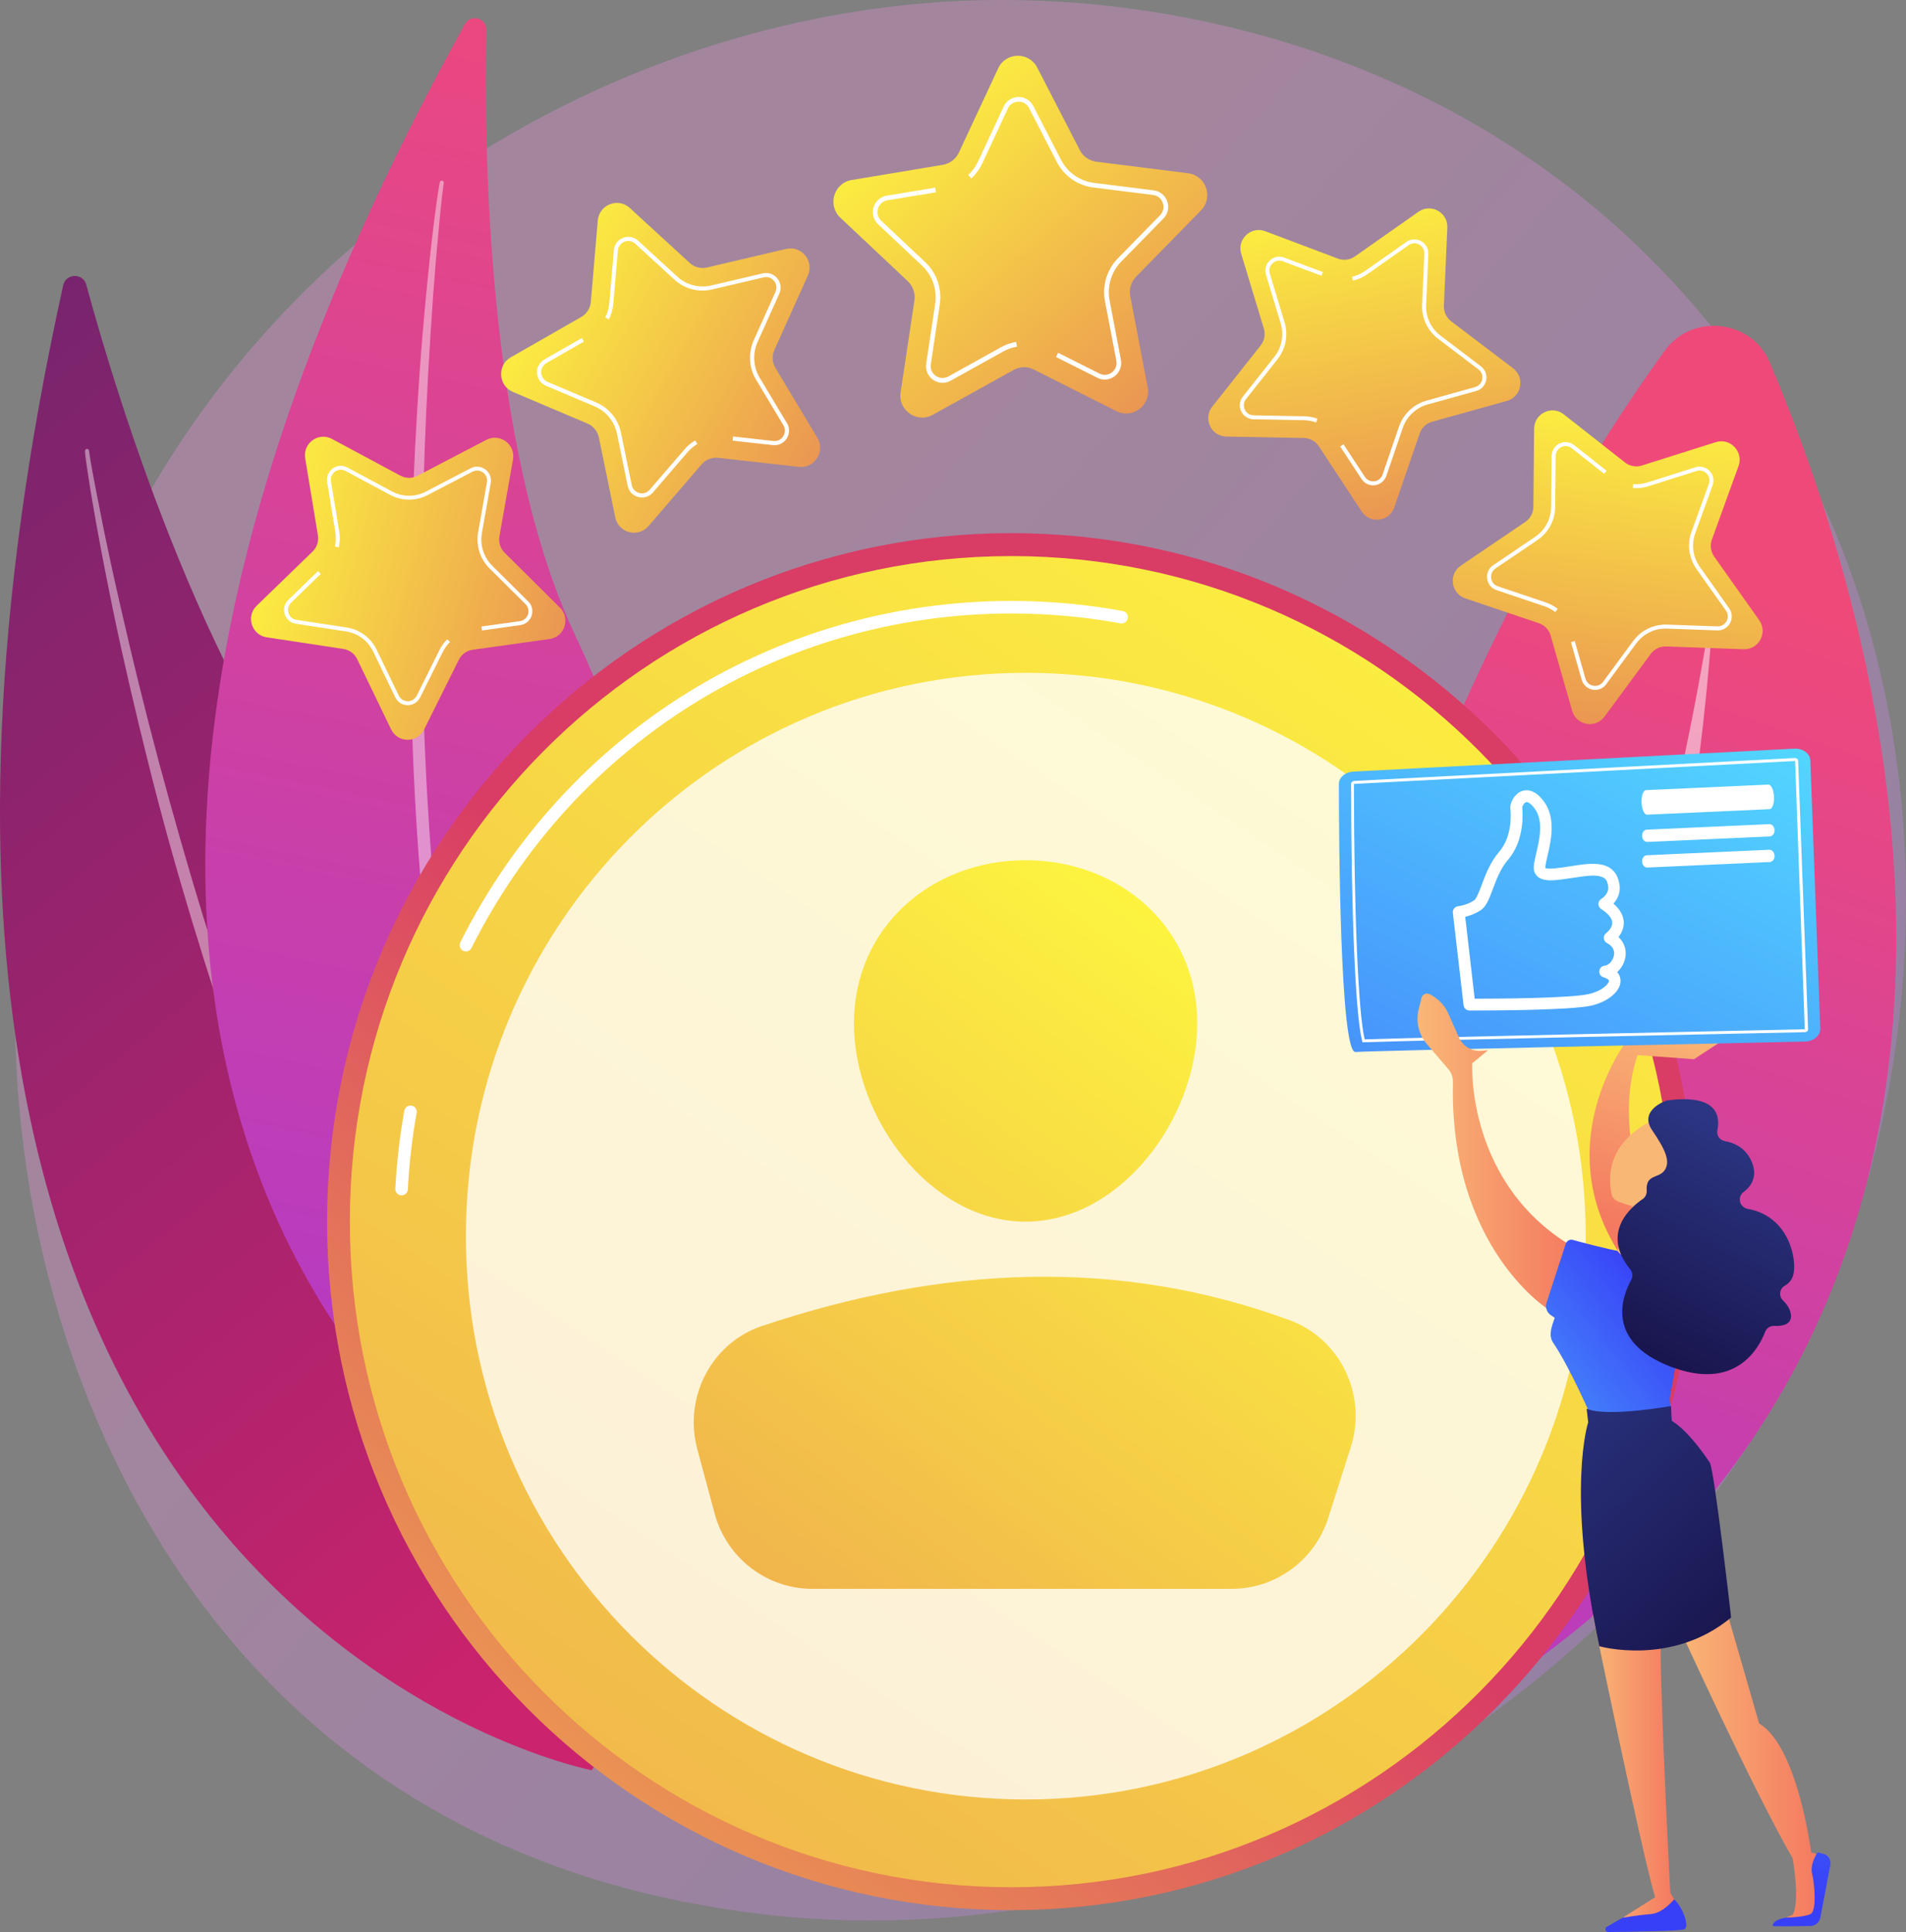 <svg width="147" height="149" viewBox="0 0 147 149" fill="none" xmlns="http://www.w3.org/2000/svg">
<rect x="0" y="0" width="147" height="149" fill="#808080" stroke="none"/>
<path opacity="0.3" d="M140.891 100.064C126.741 133.584 89.043 152.363 56.354 147.297C51.033 146.472 36.45 144.019 23.544 132.434C-1.312 110.138 -6.628 65.986 13.419 34.866C28.013 12.218 54.17 -0.617 79.025 0.021C84.378 0.16 104.896 1.011 122.928 15.97C125.578 18.167 131.417 23.388 136.68 31.673C149.047 51.123 150.11 78.22 140.891 100.064Z" fill="url(#paint0_linear)"/>
<path d="M4.872 22.009C5.078 21.068 6.405 21.036 6.654 21.962C9.098 30.939 16.239 54.268 27.368 66.694C45.489 86.926 57.428 119.674 45.632 136.521C45.632 136.521 -17.73 124.378 4.872 22.009Z" fill="url(#paint1_linear)"/>
<path opacity="0.43" d="M6.548 34.802C6.569 35.095 6.612 35.334 6.643 35.595L6.755 36.361L6.993 37.889C7.157 38.905 7.342 39.916 7.522 40.927C7.892 42.949 8.289 44.971 8.701 46.983C9.537 51.011 10.478 55.018 11.478 59.009C12.473 63 13.583 66.965 14.773 70.908C15.969 74.846 17.217 78.768 18.598 82.647C21.338 90.411 24.501 98.031 28.182 105.391C30.06 109.052 32.038 112.665 34.218 116.156C36.423 119.631 38.777 123.01 41.364 126.208C41.422 126.278 41.522 126.288 41.591 126.23C41.66 126.176 41.67 126.075 41.618 126.006C39.163 122.728 36.889 119.317 34.789 115.805C32.678 112.298 30.769 108.669 28.96 104.997C27.151 101.325 25.49 97.579 23.908 93.796C22.332 90.012 20.915 86.165 19.513 82.312C16.752 74.591 14.398 66.725 12.261 58.797C11.203 54.832 10.219 50.846 9.309 46.839C8.849 44.838 8.41 42.832 7.998 40.821L7.4 37.798L7.114 36.287L6.982 35.531C6.94 35.281 6.897 35.015 6.871 34.797L6.866 34.76C6.855 34.669 6.776 34.611 6.686 34.621C6.606 34.642 6.543 34.717 6.548 34.802Z" fill="white"/>
<path d="M35.857 1.857C36.302 1.054 37.529 1.384 37.508 2.304C37.312 11.207 37.534 34.557 44.368 49.01C55.497 72.542 57.565 105.843 42.184 118.056C42.184 118.056 -12.631 89.533 35.857 1.857Z" fill="url(#paint2_linear)"/>
<path opacity="0.43" d="M33.921 14.049C33.863 14.325 33.831 14.554 33.789 14.804L33.683 15.539L33.488 17.002C33.366 17.981 33.255 18.955 33.149 19.934C32.938 21.892 32.752 23.851 32.588 25.814C32.26 29.736 32.038 33.669 31.874 37.607C31.705 41.539 31.647 45.482 31.668 49.42C31.694 53.358 31.779 57.301 31.991 61.234C32.398 69.104 33.234 76.959 34.614 84.722C35.344 88.597 36.18 92.454 37.233 96.254C38.312 100.043 39.555 103.794 41.062 107.429C41.094 107.509 41.189 107.546 41.268 107.514C41.348 107.482 41.385 107.392 41.353 107.312C39.994 103.63 38.835 99.883 37.862 96.084C36.878 92.29 36.111 88.437 35.445 84.573C34.783 80.71 34.276 76.815 33.852 72.914C33.435 69.014 33.175 65.097 32.938 61.181C32.498 53.342 32.472 45.482 32.662 37.628C32.763 33.701 32.948 29.779 33.197 25.857C33.318 23.899 33.461 21.935 33.625 19.977L33.895 17.045L34.043 15.581L34.128 14.852C34.159 14.613 34.186 14.357 34.223 14.15L34.228 14.113C34.244 14.027 34.186 13.947 34.101 13.931C34.022 13.916 33.943 13.969 33.921 14.049Z" fill="white"/>
<path d="M89.08 142.7C89.08 142.7 97.347 69.78 128.423 27.012C130.513 24.138 135.083 24.638 136.474 27.911C145.783 49.766 166.883 116.869 89.08 142.7Z" fill="url(#paint3_linear)"/>
<path opacity="0.5" d="M95.808 137.298C95.65 137.49 95.925 137.729 96.105 137.559C102.838 131.397 128.154 101.98 132.02 48.595C132.031 48.425 131.772 48.388 131.74 48.558C129.704 61.069 120.722 107.333 95.808 137.298Z" fill="white"/>
<path d="M92.624 16.23L87.626 21.334C87.234 21.733 87.065 22.297 87.171 22.84L88.514 29.875C88.779 31.253 87.356 32.338 86.107 31.71L79.739 28.502C79.242 28.252 78.66 28.262 78.173 28.534L71.937 31.992C70.715 32.668 69.25 31.647 69.461 30.258L70.525 23.175C70.609 22.622 70.413 22.068 70.011 21.685L64.812 16.789C63.796 15.831 64.309 14.113 65.685 13.884L72.709 12.713C73.254 12.623 73.725 12.266 73.957 11.761L76.983 5.274C77.575 4.002 79.358 3.97 79.998 5.215L83.278 11.574C83.531 12.069 84.013 12.404 84.563 12.473L91.63 13.362C93.021 13.538 93.608 15.235 92.624 16.23Z" fill="url(#paint4_linear)"/>
<path d="M78.432 26.735C78.067 26.799 77.713 26.921 77.385 27.102L73.312 29.364C72.884 29.603 72.371 29.577 71.969 29.295C71.567 29.013 71.366 28.539 71.434 28.049L72.127 23.42C72.291 22.334 71.91 21.243 71.117 20.493L67.721 17.295C67.367 16.959 67.229 16.459 67.372 15.986C67.515 15.517 67.901 15.171 68.382 15.092L70.726 14.703L70.784 15.06L68.441 15.448C68.091 15.507 67.822 15.746 67.716 16.087C67.615 16.427 67.705 16.779 67.965 17.023L71.36 20.222C72.244 21.052 72.662 22.265 72.482 23.468L71.789 28.097C71.736 28.448 71.879 28.784 72.17 28.986C72.46 29.188 72.82 29.209 73.132 29.039L77.205 26.778C77.565 26.575 77.956 26.442 78.364 26.368L78.432 26.735Z" fill="white"/>
<path d="M86.388 28.454C86.303 28.672 86.16 28.863 85.97 29.012C85.578 29.311 85.065 29.358 84.632 29.135L81.447 27.533L81.611 27.209L84.796 28.81C85.113 28.97 85.472 28.938 85.753 28.72C86.038 28.502 86.165 28.166 86.097 27.815L85.219 23.218C84.991 22.036 85.372 20.786 86.208 19.929L89.471 16.598C89.72 16.342 89.799 15.991 89.683 15.65C89.567 15.315 89.286 15.086 88.932 15.038L84.314 14.458C83.113 14.309 82.066 13.575 81.511 12.495L79.368 8.339C79.204 8.019 78.898 7.833 78.538 7.844C78.184 7.849 77.882 8.046 77.729 8.371L75.756 12.607C75.549 13.043 75.269 13.431 74.915 13.761L74.671 13.495C74.989 13.203 75.248 12.851 75.433 12.457L77.406 8.222C77.612 7.775 78.046 7.493 78.533 7.482C79.019 7.471 79.464 7.737 79.691 8.174L81.833 12.33C82.336 13.304 83.277 13.963 84.362 14.102L88.98 14.682C89.466 14.74 89.863 15.07 90.027 15.533C90.186 15.996 90.074 16.502 89.731 16.853L86.467 20.184C85.711 20.956 85.372 22.089 85.573 23.148L86.451 27.746C86.499 27.991 86.472 28.236 86.388 28.454Z" fill="white"/>
<path d="M72.129 14.472L70.74 14.703L70.799 15.06L72.187 14.829L72.129 14.472Z" fill="white"/>
<path d="M62.305 21.254L59.724 26.99C59.523 27.437 59.554 27.954 59.803 28.374L63.035 33.759C63.669 34.813 62.823 36.143 61.606 36.005L55.391 35.308C54.91 35.255 54.429 35.441 54.111 35.813L50.017 40.571C49.213 41.502 47.7 41.103 47.452 39.9L46.188 33.738C46.087 33.259 45.764 32.86 45.315 32.668L39.549 30.221C38.423 29.742 38.328 28.166 39.391 27.56L44.828 24.447C45.252 24.202 45.526 23.771 45.569 23.281L46.103 17.013C46.209 15.784 47.663 15.209 48.573 16.039L53.196 20.28C53.556 20.61 54.053 20.738 54.529 20.631L60.623 19.2C61.813 18.913 62.807 20.131 62.305 21.254Z" fill="url(#paint5_linear)"/>
<path d="M53.783 34.249C53.498 34.414 53.249 34.621 53.032 34.871L50.356 37.979C50.075 38.304 49.642 38.442 49.224 38.33C48.806 38.224 48.499 37.889 48.409 37.468L47.584 33.445C47.388 32.504 46.748 31.716 45.865 31.343L42.099 29.747C41.702 29.577 41.443 29.209 41.417 28.773C41.39 28.342 41.607 27.943 41.983 27.725L43.797 26.687L43.956 26.964L42.141 28.002C41.871 28.156 41.718 28.438 41.739 28.752C41.76 29.066 41.94 29.327 42.226 29.449L45.992 31.045C46.971 31.46 47.685 32.333 47.896 33.382L48.721 37.404C48.785 37.713 49.002 37.942 49.303 38.022C49.605 38.102 49.906 38.006 50.112 37.766L52.789 34.659C53.027 34.382 53.307 34.148 53.619 33.967L53.783 34.249Z" fill="white"/>
<path d="M60.855 33.233C60.85 33.435 60.792 33.642 60.676 33.818C60.443 34.18 60.035 34.377 59.607 34.329L56.502 33.983L56.539 33.663L59.644 34.009C59.956 34.047 60.242 33.908 60.406 33.642C60.575 33.376 60.58 33.057 60.416 32.791L58.306 29.273C57.761 28.369 57.698 27.219 58.126 26.256L59.808 22.51C59.935 22.222 59.893 21.909 59.697 21.664C59.501 21.419 59.2 21.318 58.893 21.392L54.915 22.323C53.879 22.568 52.794 22.281 52.011 21.563L48.991 18.795C48.758 18.583 48.452 18.524 48.161 18.641C47.87 18.758 47.679 19.014 47.653 19.322L47.304 23.42C47.267 23.846 47.15 24.25 46.96 24.628L46.68 24.484C46.854 24.143 46.96 23.776 46.992 23.393L47.341 19.296C47.378 18.865 47.648 18.497 48.05 18.343C48.452 18.183 48.896 18.269 49.213 18.561L52.233 21.328C52.942 21.978 53.921 22.233 54.852 22.015L58.83 21.084C59.247 20.988 59.676 21.131 59.951 21.467C60.221 21.802 60.284 22.254 60.104 22.648L58.422 26.394C58.031 27.262 58.094 28.299 58.581 29.114L60.691 32.631C60.808 32.817 60.861 33.025 60.855 33.233Z" fill="white"/>
<path d="M44.877 26.069L43.802 26.685L43.959 26.962L45.034 26.346L44.877 26.069Z" fill="white"/>
<path d="M39.565 35.435L38.518 41.369C38.439 41.832 38.587 42.3 38.92 42.63L43.183 46.861C44.019 47.691 43.548 49.122 42.385 49.282L36.455 50.112C35.995 50.176 35.593 50.463 35.387 50.884L32.705 56.269C32.181 57.322 30.679 57.317 30.166 56.253L27.548 50.836C27.347 50.415 26.95 50.123 26.484 50.048L20.566 49.149C19.407 48.973 18.952 47.536 19.793 46.717L24.104 42.54C24.437 42.215 24.596 41.747 24.517 41.284L23.538 35.34C23.348 34.174 24.564 33.296 25.601 33.85L30.885 36.686C31.298 36.904 31.79 36.91 32.202 36.691L37.518 33.919C38.56 33.381 39.766 34.275 39.565 35.435Z" fill="url(#paint6_linear)"/>
<path d="M34.704 49.516C34.477 49.734 34.297 49.99 34.154 50.272L32.403 53.789C32.218 54.156 31.848 54.385 31.441 54.385C31.028 54.385 30.663 54.151 30.483 53.778L28.775 50.24C28.373 49.41 27.595 48.835 26.691 48.697L22.819 48.106C22.412 48.042 22.084 47.76 21.957 47.366C21.835 46.972 21.941 46.547 22.237 46.265L23.676 44.87L23.887 45.089L22.449 46.483C22.232 46.69 22.163 46.988 22.248 47.276C22.337 47.563 22.57 47.76 22.866 47.803L26.733 48.393C27.738 48.547 28.605 49.186 29.05 50.107L30.758 53.645C30.891 53.917 31.145 54.076 31.446 54.082C31.742 54.082 32.001 53.922 32.139 53.656L33.89 50.139C34.043 49.825 34.249 49.543 34.498 49.303L34.704 49.516Z" fill="white"/>
<path d="M41.031 46.892C41.073 47.084 41.068 47.286 41.004 47.478C40.877 47.872 40.544 48.148 40.137 48.207L37.175 48.622L37.132 48.319L40.094 47.904C40.391 47.861 40.623 47.669 40.718 47.382C40.814 47.095 40.74 46.802 40.528 46.589L37.746 43.827C37.032 43.12 36.698 42.066 36.873 41.071L37.555 37.197C37.608 36.899 37.492 36.617 37.254 36.441C37.011 36.266 36.709 36.239 36.444 36.377L32.969 38.187C32.065 38.655 30.991 38.65 30.097 38.171L26.648 36.319C26.384 36.175 26.082 36.196 25.839 36.372C25.596 36.548 25.479 36.83 25.527 37.128L26.167 41.007C26.23 41.406 26.22 41.81 26.13 42.21L25.834 42.141C25.913 41.784 25.929 41.417 25.866 41.055L25.231 37.181C25.162 36.771 25.331 36.372 25.665 36.127C25.998 35.888 26.431 35.856 26.791 36.053L30.24 37.905C31.049 38.341 32.017 38.346 32.832 37.921L36.302 36.111C36.667 35.92 37.1 35.957 37.428 36.202C37.762 36.447 37.92 36.851 37.846 37.261L37.164 41.135C37.005 42.034 37.307 42.976 37.952 43.62L40.734 46.382C40.888 46.52 40.983 46.701 41.031 46.892Z" fill="white"/>
<path d="M24.529 44.043L23.675 44.87L23.884 45.088L24.738 44.261L24.529 44.043Z" fill="white"/>
<path d="M116.221 30.918L110.45 32.525C110 32.652 109.64 32.988 109.492 33.429L107.535 39.123C107.154 40.241 105.663 40.427 105.017 39.443L101.717 34.419C101.458 34.031 101.029 33.791 100.564 33.781L94.576 33.669C93.402 33.648 92.767 32.28 93.497 31.359L97.226 26.645C97.517 26.277 97.607 25.793 97.475 25.341L95.729 19.578C95.385 18.45 96.48 17.417 97.58 17.832L103.187 19.945C103.621 20.11 104.113 20.046 104.494 19.78L109.402 16.331C110.365 15.656 111.677 16.385 111.624 17.561L111.36 23.579C111.338 24.048 111.55 24.495 111.92 24.777L116.697 28.406C117.633 29.119 117.353 30.604 116.221 30.918Z" fill="url(#paint7_linear)"/>
<path d="M101.5 32.583C101.204 32.471 100.897 32.413 100.585 32.408L96.676 32.333C96.263 32.328 95.904 32.088 95.724 31.716C95.549 31.343 95.597 30.907 95.856 30.588L98.289 27.512C98.861 26.793 99.04 25.836 98.776 24.952L97.639 21.19C97.517 20.796 97.628 20.37 97.93 20.088C98.231 19.806 98.654 19.721 99.04 19.865L100.913 20.567L100.807 20.855L98.935 20.152C98.654 20.046 98.358 20.11 98.141 20.312C97.924 20.52 97.845 20.812 97.935 21.099L99.072 24.862C99.368 25.841 99.167 26.9 98.533 27.703L96.099 30.779C95.914 31.013 95.877 31.317 96.004 31.588C96.131 31.859 96.385 32.024 96.687 32.03L100.595 32.104C100.945 32.11 101.283 32.173 101.611 32.296L101.5 32.583Z" fill="white"/>
<path d="M106.578 37.191C106.424 37.314 106.239 37.394 106.038 37.42C105.631 37.474 105.234 37.293 105.012 36.947L103.362 34.435L103.616 34.265L105.266 36.776C105.43 37.026 105.705 37.154 106.001 37.117C106.297 37.08 106.536 36.888 106.631 36.601L107.905 32.881C108.233 31.929 109.032 31.173 110 30.902L113.766 29.853C114.052 29.773 114.258 29.55 114.316 29.252C114.375 28.954 114.263 28.672 114.025 28.491L110.905 26.118C110.095 25.5 109.635 24.521 109.683 23.505L109.852 19.572C109.863 19.274 109.714 19.008 109.455 18.859C109.191 18.715 108.889 18.732 108.646 18.902L105.441 21.158C105.107 21.392 104.742 21.552 104.346 21.642L104.277 21.344C104.631 21.265 104.965 21.116 105.266 20.908L108.471 18.657C108.81 18.418 109.244 18.396 109.603 18.593C109.963 18.79 110.175 19.173 110.159 19.588L109.99 23.521C109.947 24.441 110.36 25.325 111.095 25.878L114.216 28.252C114.544 28.502 114.697 28.906 114.623 29.316C114.544 29.72 114.253 30.045 113.856 30.151L110.085 31.2C109.212 31.444 108.493 32.12 108.196 32.982L106.922 36.702C106.853 36.899 106.731 37.064 106.578 37.191Z" fill="white"/>
<path d="M100.916 20.566L100.81 20.85L101.92 21.268L102.025 20.984L100.916 20.566Z" fill="white"/>
<path d="M134.48 50.069L128.497 49.856C128.032 49.841 127.588 50.053 127.312 50.431L123.747 55.268C123.049 56.216 121.573 55.944 121.251 54.811L119.595 49.021C119.468 48.569 119.124 48.212 118.685 48.063L113.01 46.148C111.899 45.77 111.698 44.274 112.671 43.62L117.638 40.251C118.024 39.991 118.257 39.554 118.262 39.086L118.32 33.062C118.331 31.881 119.685 31.226 120.605 31.955L125.324 35.664C125.689 35.952 126.175 36.042 126.62 35.904L132.332 34.1C133.454 33.749 134.485 34.84 134.083 35.946L132.031 41.608C131.872 42.05 131.935 42.54 132.205 42.923L135.675 47.829C136.363 48.782 135.649 50.112 134.48 50.069Z" fill="url(#paint8_linear)"/>
<path d="M119.944 47.201C119.696 47.01 119.421 46.861 119.124 46.759L115.416 45.509C115.025 45.376 114.75 45.041 114.697 44.631C114.644 44.221 114.819 43.822 115.163 43.593L118.405 41.395C119.167 40.879 119.622 40.023 119.632 39.102L119.669 35.169C119.674 34.754 119.907 34.387 120.277 34.206C120.648 34.025 121.081 34.073 121.404 34.329L122.98 35.569L122.795 35.808L121.219 34.568C120.981 34.382 120.679 34.35 120.415 34.483C120.145 34.616 119.981 34.871 119.981 35.169L119.944 39.102C119.934 40.124 119.426 41.076 118.58 41.645L115.337 43.843C115.088 44.014 114.967 44.29 115.004 44.588C115.046 44.886 115.237 45.12 115.522 45.216L119.23 46.467C119.558 46.578 119.865 46.743 120.14 46.956L119.944 47.201Z" fill="white"/>
<path d="M123.409 53.135C123.229 53.204 123.028 53.225 122.827 53.188C122.425 53.113 122.102 52.821 121.986 52.422L121.161 49.527L121.452 49.441L122.277 52.336C122.362 52.624 122.584 52.831 122.88 52.884C123.176 52.938 123.457 52.826 123.636 52.586L125.964 49.425C126.561 48.611 127.551 48.138 128.55 48.17L132.459 48.308C132.755 48.319 133.02 48.164 133.163 47.904C133.306 47.638 133.284 47.334 133.11 47.089L130.841 43.886C130.254 43.05 130.105 41.981 130.455 41.023L131.793 37.325C131.893 37.042 131.835 36.745 131.629 36.526C131.422 36.308 131.126 36.234 130.846 36.324L127.117 37.505C126.731 37.628 126.329 37.67 125.927 37.639L125.953 37.335C126.318 37.367 126.678 37.325 127.027 37.218L130.756 36.037C131.147 35.914 131.571 36.021 131.851 36.319C132.137 36.617 132.226 37.042 132.084 37.431L130.745 41.129C130.433 41.997 130.56 42.96 131.095 43.71L133.364 46.914C133.602 47.249 133.628 47.685 133.432 48.053C133.237 48.414 132.861 48.633 132.449 48.617L128.54 48.478C127.635 48.446 126.747 48.877 126.207 49.606L123.88 52.767C123.758 52.938 123.594 53.06 123.409 53.135Z" fill="white"/>
<path d="M122.974 35.568L122.788 35.807L123.721 36.542L123.907 36.303L122.974 35.568Z" fill="white"/>
<path d="M78.004 147.313C107.153 147.313 130.782 123.541 130.782 94.216C130.782 64.891 107.153 41.119 78.004 41.119C48.855 41.119 25.226 64.891 25.226 94.216C25.226 123.541 48.855 147.313 78.004 147.313Z" fill="url(#paint9_linear)"/>
<path d="M78.004 145.546C106.183 145.546 129.026 122.565 129.026 94.216C129.026 65.867 106.183 42.886 78.004 42.886C49.825 42.886 26.982 65.867 26.982 94.216C26.982 122.565 49.825 145.546 78.004 145.546Z" fill="url(#paint10_linear)"/>
<path d="M30.97 92.189C30.959 92.189 30.954 92.189 30.943 92.189C30.679 92.172 30.473 91.944 30.488 91.678C30.594 89.661 30.827 87.639 31.181 85.665C31.229 85.398 31.478 85.223 31.742 85.271C32.007 85.319 32.181 85.569 32.133 85.835C31.784 87.772 31.557 89.751 31.456 91.725C31.441 91.986 31.229 92.189 30.97 92.189Z" fill="white"/>
<path d="M35.931 73.377C35.857 73.377 35.783 73.361 35.715 73.324C35.477 73.202 35.381 72.909 35.503 72.669C43.649 56.428 59.935 46.344 78.004 46.344C80.887 46.344 83.775 46.605 86.589 47.121C86.853 47.169 87.028 47.425 86.975 47.685C86.927 47.951 86.679 48.127 86.414 48.074C83.658 47.568 80.829 47.313 78.004 47.313C60.3 47.313 44.347 57.195 36.365 73.106C36.281 73.281 36.111 73.377 35.931 73.377Z" fill="white"/>
<path opacity="0.78" d="M79.115 138.778C102.964 138.778 122.298 119.327 122.298 95.334C122.298 71.34 102.964 51.889 79.115 51.889C55.265 51.889 35.931 71.34 35.931 95.334C35.931 119.327 55.265 138.778 79.115 138.778Z" fill="white"/>
<path d="M92.338 78.917C92.338 86.271 86.409 94.216 79.099 94.216C71.789 94.216 65.859 86.276 65.859 78.917C65.859 71.563 71.789 66.342 79.099 66.342C86.409 66.342 92.338 71.563 92.338 78.917Z" fill="url(#paint11_linear)"/>
<path d="M62.67 122.537H94.988C98.389 122.537 101.404 120.323 102.441 117.066L104.181 111.596C105.456 107.594 103.383 103.257 99.458 101.815C86.303 96.978 72.704 97.595 58.771 102.262C54.868 103.571 52.704 107.77 53.778 111.761L55.116 116.726C56.042 120.158 59.136 122.537 62.67 122.537Z" fill="url(#paint12_linear)"/>
<path d="M125.498 80.221C125.498 80.221 118.342 89.437 126.508 98.808L129.576 98.521C129.576 98.521 123.668 88.98 126.302 81.37L130.65 81.689L133.052 80.114L125.498 80.221Z" fill="url(#paint13_linear)"/>
<path d="M104.399 59.504L138.373 57.738C139.039 57.7 139.6 58.11 139.621 58.637L140.388 79.332C140.409 79.864 139.875 80.316 139.203 80.327C133.052 80.455 105.742 81.04 104.541 81.131C103.351 81.221 103.261 64.576 103.261 60.462C103.256 59.962 103.758 59.536 104.399 59.504Z" fill="url(#paint14_linear)"/>
<path d="M105.081 80.386L105.06 80.3C104.547 78.406 104.213 70.615 104.203 60.452C104.203 60.334 104.309 60.233 104.441 60.228L138.415 58.461C138.495 58.456 138.553 58.488 138.59 58.509C138.643 58.546 138.674 58.605 138.68 58.674L139.447 79.369C139.452 79.492 139.346 79.598 139.209 79.603H139.203C134.311 79.704 109.672 80.231 105.176 80.38L105.081 80.386ZM138.426 58.69L104.446 60.457C104.43 60.457 104.42 60.462 104.42 60.468C104.43 70.451 104.758 78.14 105.25 80.157C109.974 80.002 134.321 79.486 139.188 79.38H139.193L138.447 58.685C138.447 58.69 138.442 58.69 138.426 58.69Z" fill="white"/>
<path d="M126.604 61.899C126.625 62.42 126.821 62.841 127.032 62.83L136.474 62.404C136.686 62.394 136.844 61.963 136.818 61.441C136.797 60.92 136.601 60.499 136.389 60.51L126.948 60.936C126.736 60.941 126.583 61.372 126.604 61.899Z" fill="white"/>
<path d="M126.646 64.475C126.657 64.735 126.842 64.943 127.053 64.932L136.495 64.507C136.707 64.496 136.871 64.278 136.86 64.017C136.849 63.756 136.664 63.549 136.453 63.559L127.011 63.985C126.799 63.99 126.635 64.214 126.646 64.475Z" fill="white"/>
<path d="M126.646 66.449C126.657 66.71 126.842 66.917 127.053 66.906L136.495 66.481C136.707 66.47 136.871 66.252 136.86 65.991C136.849 65.73 136.664 65.523 136.453 65.534L127.011 65.959C126.799 65.965 126.635 66.188 126.646 66.449Z" fill="white"/>
<path d="M113.708 77.932C113.496 77.932 113.364 77.932 113.327 77.932C113.1 77.932 112.904 77.757 112.878 77.528L112.052 70.397C112.037 70.275 112.074 70.158 112.148 70.062C112.222 69.966 112.333 69.908 112.449 69.892C112.454 69.892 113.132 69.812 113.687 69.439C113.872 69.317 114.089 68.742 114.279 68.237C114.57 67.454 114.941 66.481 115.607 65.714C116.697 64.464 116.512 62.585 116.49 62.378C116.437 61.915 116.792 61.239 117.342 61.021C117.68 60.888 118.358 60.819 119.098 61.846C120.018 63.128 119.616 64.858 119.352 66.002C119.267 66.358 119.193 66.694 119.183 66.901C119.183 66.928 119.183 66.938 119.183 66.938C119.368 67.077 120.442 66.912 121.087 66.811C121.425 66.757 121.769 66.704 122.097 66.667C123.266 66.529 124.641 66.582 124.901 68.2C125.006 68.87 124.726 69.37 124.435 69.689C124.954 70.136 125.218 70.621 125.234 71.137C125.244 71.605 125.038 71.994 124.827 72.265C125.276 72.691 125.472 73.266 125.345 73.883C125.26 74.314 125.028 74.697 124.726 74.974C124.959 75.24 124.991 75.522 124.985 75.676C124.964 76.469 124.017 77.257 122.732 77.555C121.187 77.906 115.29 77.932 113.708 77.932ZM113.005 70.711L113.735 77.022C115.316 77.022 121.108 76.996 122.542 76.661C123.562 76.426 124.086 75.884 124.091 75.644C124.091 75.554 123.922 75.442 123.668 75.368C123.457 75.309 123.324 75.107 123.346 74.889C123.367 74.67 123.536 74.5 123.753 74.479C124.065 74.452 124.393 74.096 124.472 73.702C124.53 73.42 124.483 73.015 123.933 72.728C123.795 72.654 123.705 72.515 123.695 72.356C123.684 72.196 123.753 72.047 123.885 71.956C123.885 71.956 124.361 71.595 124.345 71.158C124.335 70.733 123.869 70.349 123.483 70.099C123.351 70.014 123.271 69.865 123.277 69.706C123.282 69.546 123.367 69.402 123.504 69.322C123.525 69.306 124.123 68.945 124.028 68.343C123.954 67.891 123.874 67.375 122.219 67.572C121.896 67.609 121.568 67.662 121.24 67.71C120.034 67.896 119.077 68.045 118.574 67.593C118.437 67.465 118.273 67.236 118.289 66.859C118.305 66.571 118.384 66.209 118.484 65.8C118.728 64.757 119.061 63.33 118.379 62.383C118.114 62.016 117.855 61.819 117.696 61.867C117.532 61.92 117.405 62.186 117.4 62.282C117.427 62.522 117.643 64.772 116.3 66.316C115.739 66.965 115.417 67.811 115.136 68.561C114.851 69.317 114.628 69.918 114.195 70.2C113.782 70.472 113.327 70.626 113.005 70.711Z" fill="white"/>
<path d="M129.418 125.341C129.418 125.341 135.215 138.054 138.256 143.317C138.256 143.317 138.859 146.632 138.256 147.67L137.743 147.899L140.145 147.824C140.145 147.824 140.356 143.37 140.192 143.12C140.023 142.87 139.69 142.886 139.69 142.886C139.69 142.886 138.658 134.675 135.675 132.924L132.782 122.904L129.418 125.341Z" fill="url(#paint15_linear)"/>
<path d="M136.717 148.526C136.712 148.585 138.595 148.558 139.616 148.537C139.991 148.532 140.314 148.266 140.393 147.893L141.166 143.817C141.24 143.429 140.996 143.056 140.61 142.966L140.182 142.865C140.182 142.865 139.568 143.711 139.759 144.509C139.954 145.307 140.124 147.372 139.637 147.617C139.15 147.856 137.743 147.899 137.743 147.899C137.743 147.899 136.749 148.005 136.717 148.526Z" fill="url(#paint16_linear)"/>
<path d="M123.922 148.601C123.732 148.707 123.811 149 124.028 149C125.736 148.984 129.566 148.931 129.904 148.787C130.343 148.601 129.746 147.015 129.111 146.478L125.631 147.622L123.922 148.601Z" fill="url(#paint17_linear)"/>
<path d="M122.843 124.532C122.843 124.532 126.588 142.763 127.651 146.318L125.144 147.899C125.144 147.899 126.403 147.686 127.334 147.616C128.265 147.547 129.122 146.472 129.122 146.472L128.82 145.988C128.82 145.988 127.879 127.853 128.111 125.799L122.843 124.532Z" fill="url(#paint18_linear)"/>
<path d="M113.544 82.003C113.544 82.003 113.026 91.486 121.61 96.334L119.542 101.075C119.542 101.075 111.772 96.345 112.058 83.451C112.068 83.078 111.931 82.722 111.693 82.44L110.042 80.513C109.413 79.779 109.18 78.784 109.413 77.842L109.63 76.969C109.704 76.677 110.032 76.538 110.291 76.687L110.465 76.788C111.016 77.108 111.449 77.597 111.708 78.183L112.518 80.008C112.819 80.689 113.517 81.104 114.258 81.04L114.761 80.998L113.544 82.003Z" fill="url(#paint19_linear)"/>
<path d="M121.309 95.626C122.743 96.025 127.609 97.313 130.645 97.26L128.778 107.844L128.926 109.568L122.848 109.542C122.848 109.542 121.135 105.545 119.786 103.55C119.394 102.975 119.685 102.289 119.907 101.629L119.606 101.427C119.299 101.219 119.162 100.831 119.278 100.474L120.759 95.919C120.838 95.69 121.076 95.562 121.309 95.626Z" fill="url(#paint20_linear)"/>
<path d="M122.367 108.642L122.489 109.691C122.489 109.691 120.77 114.868 123.345 126.959C123.345 126.959 128.926 128.55 133.512 124.745C133.512 124.745 132.216 113.336 131.867 112.804C130.105 110.154 128.931 109.579 128.931 109.579L128.878 108.435C128.878 108.43 123.975 109.324 122.367 108.642Z" fill="url(#paint21_linear)"/>
<path d="M124.747 96.478C124.726 96.451 126.017 92.556 126.017 92.556L127.863 92.726L128.587 97.143C128.582 97.143 125.689 97.728 124.747 96.478Z" fill="url(#paint22_linear)"/>
<path d="M127.418 86.42C127.297 86.5 123.467 88.091 124.292 92.087C124.34 92.322 124.498 92.524 124.715 92.62C125.276 92.87 126.487 93.301 127.931 93.157C129.936 92.95 131.248 89.432 131.195 88.41C131.142 87.383 128.64 85.659 127.418 86.42Z" fill="url(#paint23_linear)"/>
<path d="M128.582 84.866C128.482 84.877 126.371 85.617 127.418 87.16C128.466 88.698 128.857 89.602 128.365 90.278C127.916 90.895 126.916 90.544 127.001 91.821C127.016 92.077 126.905 92.327 126.694 92.471C125.752 93.114 123.457 95.083 125.731 97.898C125.916 98.127 125.953 98.441 125.81 98.702C125.144 99.904 123.742 103.427 128.815 105.386C133.824 107.317 135.633 104.023 136.141 102.704C136.252 102.416 136.527 102.246 136.834 102.257C137.384 102.283 138.167 102.193 138.13 101.453C138.108 101.006 137.828 100.602 137.5 100.277C137.172 99.958 137.241 99.399 137.632 99.17C137.934 99 138.198 98.734 138.309 98.313C138.611 97.18 138.008 93.796 134.781 93.226C134.512 93.178 134.231 92.923 134.194 92.651C134.194 92.646 134.194 92.641 134.194 92.641C134.152 92.38 134.242 92.109 134.453 91.949C134.966 91.571 135.628 90.805 135.093 89.576C134.617 88.49 133.708 88.123 133.031 88.006C132.634 87.937 132.369 87.559 132.454 87.16C132.671 86.09 132.475 84.355 128.582 84.866Z" fill="url(#paint24_linear)"/>
<defs>
<linearGradient id="paint0_linear" x1="159.497" y1="150.124" x2="49.432" y2="54.395" gradientUnits="userSpaceOnUse">
<stop stop-color="#B37CFF"/>
<stop offset="1" stop-color="#F895E7"/>
</linearGradient>
<linearGradient id="paint1_linear" x1="52.053" y1="120.13" x2="-50.32" y2="-6.209" gradientUnits="userSpaceOnUse">
<stop stop-color="#CB236D"/>
<stop offset="1" stop-color="#4C246D"/>
</linearGradient>
<linearGradient id="paint2_linear" x1="22.689" y1="133.908" x2="51.266" y2="-4.234" gradientUnits="userSpaceOnUse">
<stop stop-color="#A737D5"/>
<stop offset="1" stop-color="#EF497A"/>
</linearGradient>
<linearGradient id="paint3_linear" x1="100.516" y1="153.666" x2="137.406" y2="46.286" gradientUnits="userSpaceOnUse">
<stop stop-color="#A737D5"/>
<stop offset="1" stop-color="#EF497A"/>
</linearGradient>
<linearGradient id="paint4_linear" x1="68.352" y1="7.451" x2="107.74" y2="53.605" gradientUnits="userSpaceOnUse">
<stop stop-color="#FDF53F"/>
<stop offset="1" stop-color="#D93C65"/>
</linearGradient>
<linearGradient id="paint5_linear" x1="39.646" y1="21.439" x2="86.029" y2="47.465" gradientUnits="userSpaceOnUse">
<stop stop-color="#FDF53F"/>
<stop offset="1" stop-color="#D93C65"/>
</linearGradient>
<linearGradient id="paint6_linear" x1="18.589" y1="40.988" x2="67.691" y2="54.225" gradientUnits="userSpaceOnUse">
<stop stop-color="#FDF53F"/>
<stop offset="1" stop-color="#D93C65"/>
</linearGradient>
<linearGradient id="paint7_linear" x1="102.196" y1="14.274" x2="111.46" y2="64.56" gradientUnits="userSpaceOnUse">
<stop stop-color="#FDF53F"/>
<stop offset="1" stop-color="#D93C65"/>
</linearGradient>
<linearGradient id="paint8_linear" x1="126.081" y1="29.953" x2="119.694" y2="80.69" gradientUnits="userSpaceOnUse">
<stop stop-color="#FDF53F"/>
<stop offset="1" stop-color="#D93C65"/>
</linearGradient>
<linearGradient id="paint9_linear" x1="5.785" y1="178.547" x2="77.065" y2="96.309" gradientUnits="userSpaceOnUse">
<stop stop-color="#FDF53F"/>
<stop offset="1" stop-color="#D93C65"/>
</linearGradient>
<linearGradient id="paint10_linear" x1="116.576" y1="35.593" x2="-94.508" y2="352.566" gradientUnits="userSpaceOnUse">
<stop stop-color="#FDF53F"/>
<stop offset="1" stop-color="#D93C65"/>
</linearGradient>
<linearGradient id="paint11_linear" x1="87.635" y1="67.43" x2="-15.225" y2="210.121" gradientUnits="userSpaceOnUse">
<stop stop-color="#FDF53F"/>
<stop offset="1" stop-color="#D93C65"/>
</linearGradient>
<linearGradient id="paint12_linear" x1="102.427" y1="78.094" x2="-0.433" y2="220.784" gradientUnits="userSpaceOnUse">
<stop stop-color="#FDF53F"/>
<stop offset="1" stop-color="#D93C65"/>
</linearGradient>
<linearGradient id="paint13_linear" x1="130.506" y1="79.049" x2="125.307" y2="94.89" gradientUnits="userSpaceOnUse">
<stop stop-color="#F9B776"/>
<stop offset="1" stop-color="#F47960"/>
</linearGradient>
<linearGradient id="paint14_linear" x1="130.392" y1="52.319" x2="93.641" y2="126.865" gradientUnits="userSpaceOnUse">
<stop stop-color="#53D8FF"/>
<stop offset="1" stop-color="#3840F7"/>
</linearGradient>
<linearGradient id="paint15_linear" x1="129.418" y1="135.407" x2="140.254" y2="135.407" gradientUnits="userSpaceOnUse">
<stop stop-color="#F9B776"/>
<stop offset="1" stop-color="#F47960"/>
</linearGradient>
<linearGradient id="paint16_linear" x1="144.313" y1="111.027" x2="138.883" y2="146.111" gradientUnits="userSpaceOnUse">
<stop stop-color="#53D8FF"/>
<stop offset="1" stop-color="#3840F7"/>
</linearGradient>
<linearGradient id="paint17_linear" x1="132.958" y1="109.269" x2="127.528" y2="144.353" gradientUnits="userSpaceOnUse">
<stop stop-color="#53D8FF"/>
<stop offset="1" stop-color="#3840F7"/>
</linearGradient>
<linearGradient id="paint18_linear" x1="122.842" y1="136.218" x2="129.118" y2="136.218" gradientUnits="userSpaceOnUse">
<stop stop-color="#F9B776"/>
<stop offset="1" stop-color="#F47960"/>
</linearGradient>
<linearGradient id="paint19_linear" x1="109.324" y1="88.852" x2="121.609" y2="88.852" gradientUnits="userSpaceOnUse">
<stop stop-color="#F9B776"/>
<stop offset="1" stop-color="#F47960"/>
</linearGradient>
<linearGradient id="paint20_linear" x1="108.199" y1="116.004" x2="128.593" y2="99.9" gradientUnits="userSpaceOnUse">
<stop stop-color="#53D8FF"/>
<stop offset="1" stop-color="#3840F7"/>
</linearGradient>
<linearGradient id="paint21_linear" x1="117.302" y1="107.697" x2="137.562" y2="130.41" gradientUnits="userSpaceOnUse">
<stop stop-color="#2B3582"/>
<stop offset="1" stop-color="#150E42"/>
</linearGradient>
<linearGradient id="paint22_linear" x1="124.744" y1="94.92" x2="128.585" y2="94.92" gradientUnits="userSpaceOnUse">
<stop stop-color="#F9B776"/>
<stop offset="1" stop-color="#F47960"/>
</linearGradient>
<linearGradient id="paint23_linear" x1="130.848" y1="89.927" x2="158.8" y2="91.816" gradientUnits="userSpaceOnUse">
<stop stop-color="#F9B776"/>
<stop offset="1" stop-color="#F47960"/>
</linearGradient>
<linearGradient id="paint24_linear" x1="135.442" y1="88.232" x2="125.508" y2="107.981" gradientUnits="userSpaceOnUse">
<stop stop-color="#2B3582"/>
<stop offset="1" stop-color="#150E42"/>
</linearGradient>
</defs>
</svg>
